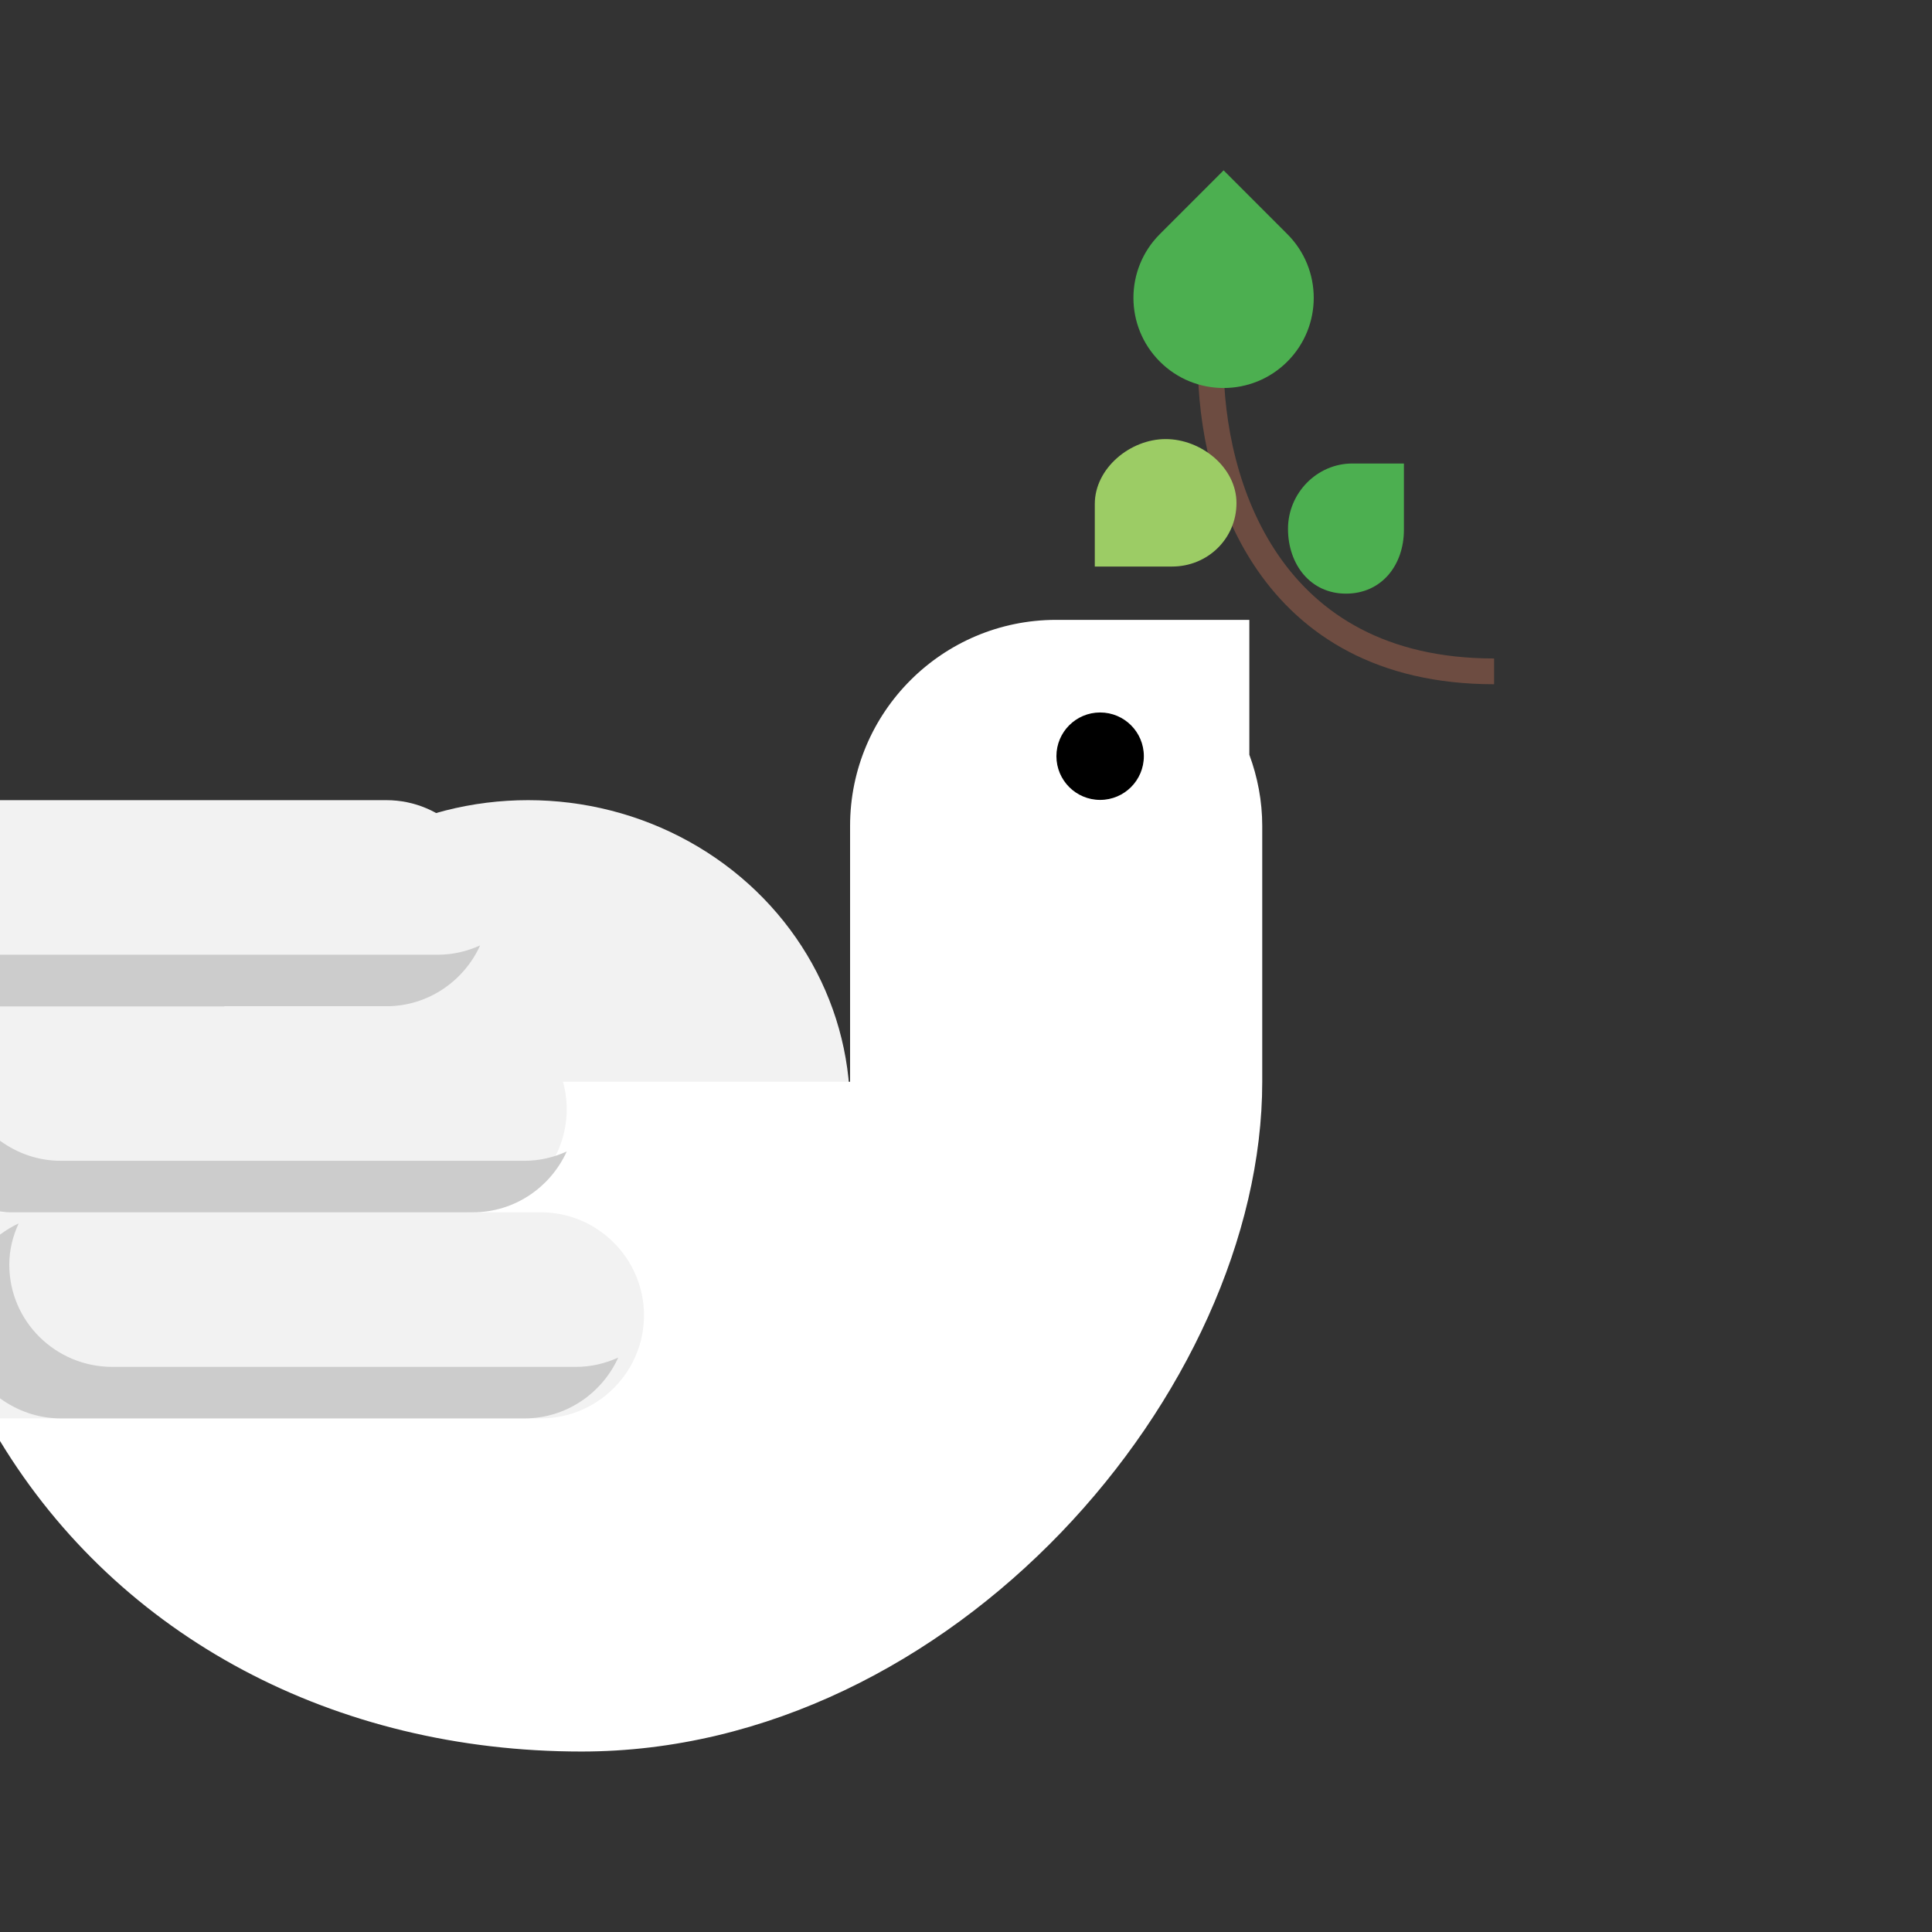 <?xml version="1.0" encoding="utf-8"?>
<!-- Generator: Adobe Illustrator 16.0.0, SVG Export Plug-In . SVG Version: 6.00 Build 0)  -->
<!DOCTYPE svg PUBLIC "-//W3C//DTD SVG 1.1//EN" "http://www.w3.org/Graphics/SVG/1.1/DTD/svg11.dtd">
<svg version="1.1" id="Layer_1" xmlns="http://www.w3.org/2000/svg" xmlns:xlink="http://www.w3.org/1999/xlink" x="0px" y="0px"
	 width="75px" height="75px" viewBox="0 0 75 75" enable-background="new 0 0 75 75" xml:space="preserve">
<rect x="0" y="0" width="75" height="75" fill="#333333" stroke="none"/>
<g>
	<ellipse fill="#F2F2F2" cx="20.5" cy="43.062" rx="12.5" ry="12"/>
	<path fill="#FFFFFF" d="M48.499,29.298v-5.235h-7.5c-4.417,0.001-7.999,3.583-7.999,8v9.931c-11.519,0-26.16,0-33,0v13.945
		c4.641,7.644,13.01,12.055,22.573,12.055c14.406,0,26.427-14,26.427-26v-9.931C49,31.089,48.817,30.16,48.499,29.298z"/>
	<path fill="#F2F2F2" d="M15,31.062H0v8h15c2.2,0,4-1.8,4-4S17.2,31.062,15,31.062z"/>
	<path fill="#CCCCCC" d="M17,37.062H0v2h15c1.616,0,3.009-0.975,3.639-2.361C18.137,36.928,17.585,37.062,17,37.062z"/>
	<path fill="#F2F2F2" d="M18,39.062H0v8h18c2.2,0,4-1.8,4-4S20.2,39.062,18,39.062z"/>
	<path fill="#F2F2F2" d="M21,47.062H0v8h21c2.2,0,4-1.8,4-4S23.2,47.062,21,47.062z"/>
	<path fill="#CCCCCC" d="M20.361,45.062h-18c-0.885,0-1.697-0.295-2.361-0.78v2.744c0.121,0.011,0.238,0.036,0.361,0.036h18
		c1.616,0,3.009-0.975,3.639-2.361C21.498,44.928,20.946,45.062,20.361,45.062z"/>
	<path fill="#CCCCCC" d="M22.361,53.062h-18c-2.199,0-4-1.766-4-3.965c0-0.584,0.135-1.103,0.362-1.604
		C0.465,47.611,0.227,47.762,0,47.927v6.355c0.665,0.485,1.477,0.78,2.361,0.78h18c1.616,0,3.009-0.975,3.639-2.361
		C23.498,52.928,22.946,53.062,22.361,53.062z"/>
	<circle cx="42.707" cy="29.355" r="1.697"/>
	<path fill="#4CAF50" d="M52.5,17.993c-1.381,0-2.5,1.154-2.5,2.535s0.869,2.517,2.25,2.517s2.25-1.102,2.25-2.482v-2.569H52.5z"/>
	<path fill="none" stroke="#6D4C41" stroke-miterlimit="10" d="M47,14.062c0,4.75,2.25,12,11,12"/>
	<path fill="#4CAF50" d="M45.025,9.088c-1.367,1.367-1.367,3.582,0,4.949c1.366,1.367,3.582,1.367,4.949,0s1.367-3.582,0-4.949
		L47.5,6.613L45.025,9.088z"/>
	<path fill="#9CCC65" d="M45.5,21.993c1.381,0,2.5-1.084,2.5-2.465s-1.369-2.483-2.75-2.483s-2.75,1.137-2.75,2.518v2.431H45.5z"/>
</g>
</svg>
